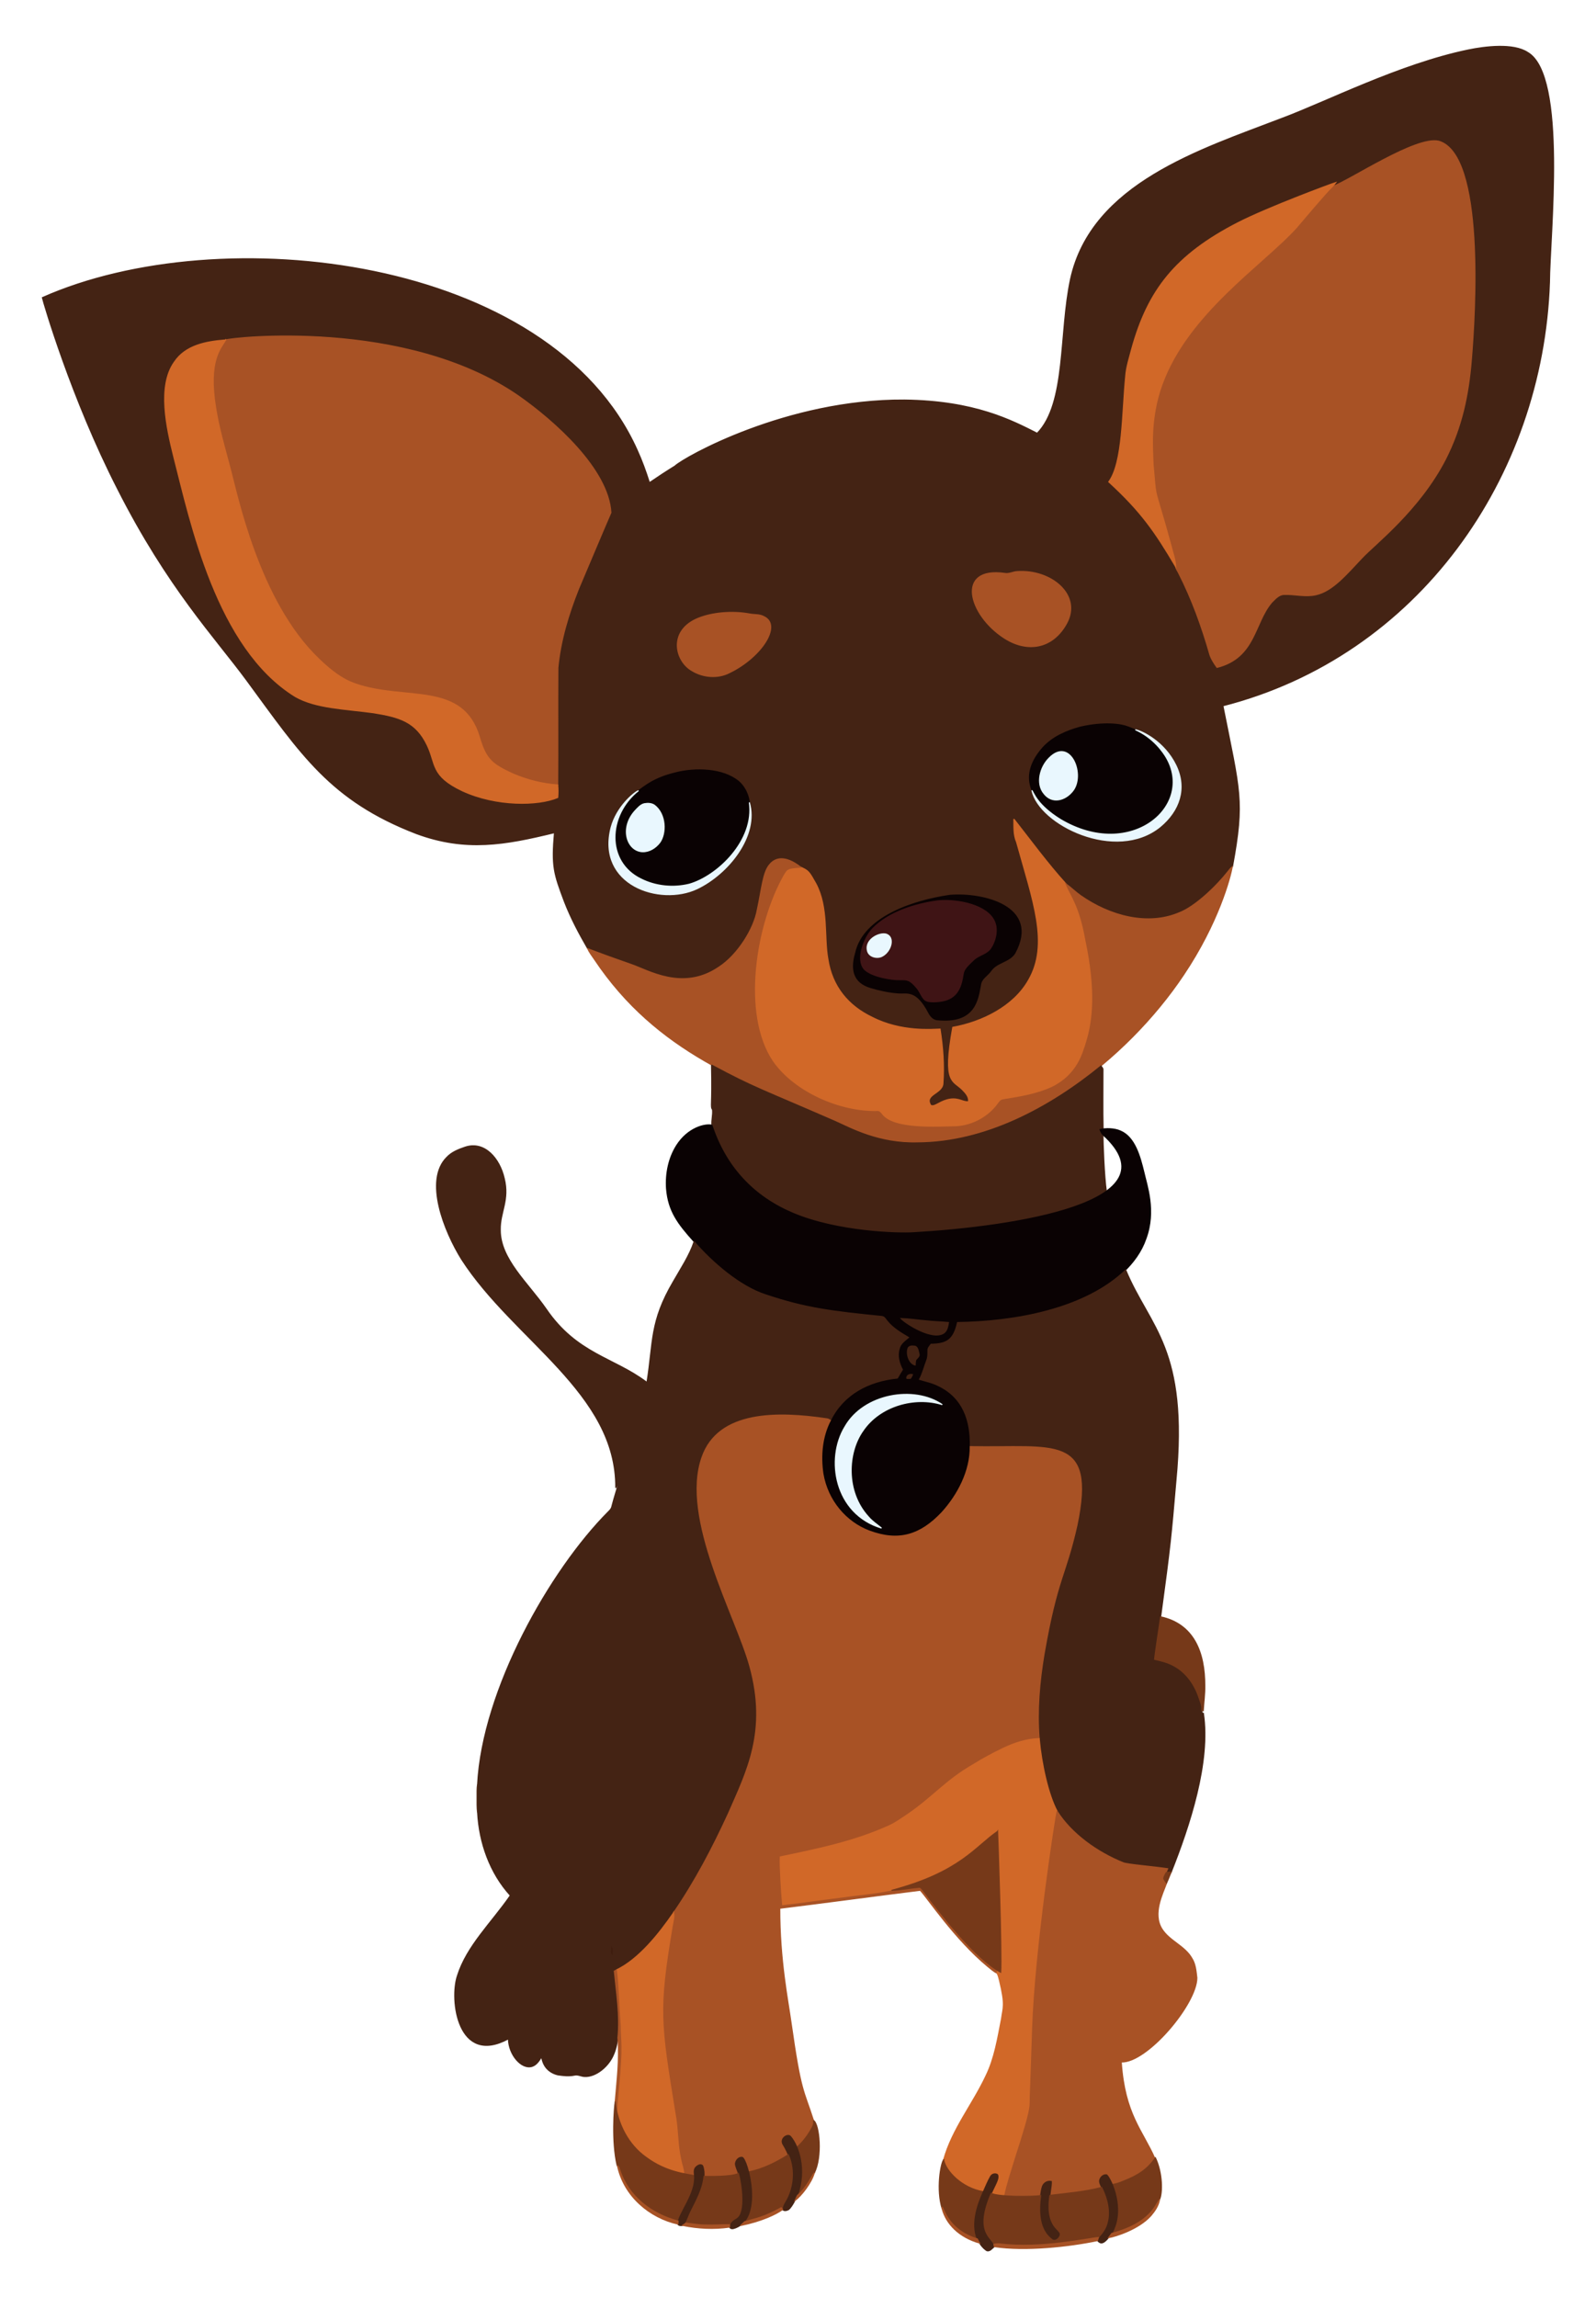 <?xml version="1.0" encoding="UTF-8"?>
<!DOCTYPE svg  PUBLIC '-//W3C//DTD SVG 1.1//EN'  'http://www.w3.org/Graphics/SVG/1.1/DTD/svg11.dtd'>
<svg enable-background="new 0 0 1158.449 1667.316" version="1.1" viewBox="0 0 1158.4 1667.3" xml:space="preserve" xmlns="http://www.w3.org/2000/svg">
<g stroke-width=".75">
	<path d="m1065.7 36.269c12.225-2.517 32.67-5.062 43.089 1.781 28.844 16.655 16.035 133.05 15.834 166.86-4.911 141.57-95.556 271.16-237.02 307.34 12.401 62.616 15.81 68.425 6.952 116.75-1 0.839-1.769 1.497-3.131 3.39-8.587 11.034-24.225 25.795-35.442 30.064-22.681 9.733-50.217 2.686-71.797-12.519-14.83-10.543-25.094-25.883-48.317-55.481 0.092 5.602-0.333 11.467 1.982 16.736 11.235 40.614 16.012 54.658 15.816 73.423-0.637 34.546-29.101 55.063-62.145 61.025-7.484 41.662 0.109 38.107 7.204 45.479 2.218 2.287 4.74 5.039 4.228 8.503-5.396 0.57-9.27-5.759-22.05 1.402-1.632 0.764-3.453 2.103-5.314 1.281-5.136-8.005 8.534-8.431 8.807-16 0.948-13.145-0.029-26.399-2.086-39.394-6.09 0.178-12.197 0.661-18.27 0.017-21.831-2.456-43.155-10.937-55.194-29.088-15.487-22.958-4.014-52.716-16.667-76.451-5.008-8.936-5.257-9.335-11.002-11.996-12.755-9.956-22.999-7.984-26.859 7.773-5.567 22.12-2.378 26.116-13.926 45.174-14.944 22.95-34.906 30.556-53.263 27.341-10.399-1.092-19.522-6.509-29.283-9.755-10.479-3.637-20.907-7.394-31.254-11.37-6.371-10.99-12.346-22.257-16.931-34.126-7.738-20.532-9.332-25.514-7.233-50.069-36.015 8.798-64.39 13.887-100.17 0.684-62.644-24.163-83.728-57.598-123.18-111.25-22.819-31.065-57.293-67.103-93.709-138.96-33.567-65.554-53.862-135.4-54.625-138.81 129.72-57.718 368.57-29.71 431.64 110.5 3.55 7.716 6.417 15.736 8.991 23.825 6.09-4.165 12.243-8.233 18.522-12.094 6.676-6.342 81.327-48.422 166.5-47.897 51.186 0.609 78.083 14.879 96.404 24.13 21.292-21.931 15.766-72.589 24.21-111.91 15.249-69.57 94.929-94.143 153.36-116.63 32.215-11.969 85.609-39.383 135.32-49.672m-33.65 67.425c-22.446 6.655-54.775 28.265-64.932 31.673 0.891-0.885 1.655-1.884 2.407-2.89-1.658 0.492-47.198 17.065-70.895 29.116-45.418 23.362-65.41 48.881-77.232 91.681-1.701 6.544-3.895 13.019-4.372 19.804-2.65 26.795-1.927 62.519-12.283 76.658 23.221 21.275 33.424 35.906 48.57 61.571 0.23 1.724 1.471 3.114 2.183 4.671 9.669 18.942 16.896 39.05 22.722 59.474 1.155 3.252 3.097 6.176 5.096 8.968 28.133-7.134 26.845-32.291 39.779-47.277 2.528-2.488 5.228-5.705 9.089-5.711 7.612-0.236 15.294 1.994 22.849 0.264 12.141-2.611 22.313-14.931 33.529-26.784 9.213-9.916 41.432-34.476 60.554-71.527 11.826-23.264 16.721-46.373 18.827-72.171 2.911-34.724 9.795-148.88-23.635-158.73-4.097-0.999-8.309 0.086-12.256 1.207m-863.93 142.49c-1.408 0.23-3.028-0.057-4.309 0.54-13.633 1.025-29.059 3.683-37.28 16.069-12.403 17.423-5.675 47.678-0.442 68.609 11.058 43.008 30.203 138.46 88.314 174.2 14.926 8.487 35.702 8.865 56.618 11.709 18.787 3.043 30.853 6.333 39.067 23.595 6.556 13.607 2.328 22.108 25.52 33.081 24.568 11.335 54.985 10.89 69.2 4.855 0.036-0.424 0.056-84.728 0.121-94.18 1.867-19.735 7.67-38.883 14.972-57.239 0.409-1.004 22.881-54.191 23.509-55.354-1.787-31.552-41.202-66.498-67.121-84.683-55.494-38.428-139.23-48.458-208.17-41.206m570.1 168.68c-3.005 0.132-5.791 1.884-8.836 1.327-50.941-7.341-9.224 62.653 26.629 52.034 14.774-4.322 31.804-27.592 12.22-44.243-8.302-6.866-19.35-9.893-30.013-9.118m-213.73 29.892c-42.627 3.724-36.487 33.888-22.314 41.951 8.078 4.987 18.769 5.895 27.295 1.494 23.053-11.139 38.187-34.366 25.049-40.618-3.258-1.873-7.13-1.287-10.68-2.011-6.377-1.178-12.898-1.367-19.35-0.816m259.46 83.046c-9.853 2.717-19.735 6.957-26.778 14.61-14.921 16.664-9.132 26.81-7.934 31.61l-0.281-0.396c3.032 14.295 27.987 35.835 59.669 36.838 24.614 0.575 42.158-13.474 47.392-30.627 5.147-17.254-6.478-36.233-21.757-45.473-9.582-5.688-6.078-2.862-15.656-6.791-3.338-1.35-6.963-1.649-10.508-2.005-8.112-0.713-16.253 0.402-24.147 2.234m-293.24 33.041c-16.421 3.851-22.887 10.135-27.249 12.99-3.294 1.296-15.814 11.665-19.867 26.577-5.926 22.824 5.058 39.892 24.98 46.22 23.495 7.508 43.293-0.732 60.043-18.563 7.135-7.813 13.271-17.029 15.414-27.542 3.031-18.69-1.941-35.284-20.097-39.63-10.841-2.747-22.383-2.833-33.224-0.052m198.68 88.998c-26.521 3.845-62.643 15.75-68.379 41.917-3.509 12.034-1.46 21.231 10.755 24.963 6.705 1.988 13.587 3.528 20.585 3.981 5.92 0.408 12.719-2.827 21.613 14.116 1.253 2.47 3.223 4.964 6.176 5.308 11.858 1.216 23.887-1.471 28.329-12.651 1.861-4.062 2.396-8.52 3.229-12.852 0.615-4.556 5.205-6.676 7.566-10.215 4.32-6.078 13.208-6.234 17.281-12.57 9.209-16.998 4.818-29.597-13.329-37.252-10.708-4.148-22.405-5.722-33.826-4.745z" fill="#442314" stroke="#442314"/>
	<path d="m1044.3 102.49c33.391 9.837 26.568 123.74 23.635 158.73-2.106 25.801-7.002 48.909-18.827 72.171-19.123 37.052-51.336 61.606-60.554 71.527-11.161 11.795-21.369 24.168-33.529 26.784-7.555 1.729-15.236-0.5-22.849-0.264-3.861 6e-3 -6.561 3.223-9.089 5.711-12.923 14.974-11.656 40.145-39.779 47.277-1.999-2.792-3.941-5.716-5.096-8.968-5.826-20.424-13.053-40.532-22.722-59.474-0.712-1.557-1.953-2.947-2.183-4.671-0.111-6.296-8.29-31.464-13.294-49.897-2.841-9.816-4.215-38.574-3.424-47.38 2.746-58.955 45.28-95.757 95.346-139.2 5.928-5.006 29.156-34.252 35.177-39.458 12.176-4.085 60.647-36.916 77.188-32.88z" fill="#A85225" stroke="#A85225"/>
	<path d="m969.53 132.48c-0.753 1.005-1.517 2.005-2.407 2.89-3.959 3.423-21.733 24.619-26.008 29.633-24.266 26.916-78.878 61.953-97.794 114.23-8.993 24.961-6.696 46.857-6.4 57.859 2.637 29.155-0.054 11.043 13.323 60.054 1.12 4.688 2.987 9.284 3.074 14.162-14.968-25.365-25.152-40.116-48.57-61.571 10.354-14.136 9.631-49.847 12.283-76.658 0.477-6.785 2.672-13.26 4.372-19.804 11.792-42.695 31.712-68.266 77.232-91.681 22.468-11.425 68.132-28.295 70.895-29.115z" fill="#D16828" stroke="#D16828"/>
	<path d="m376.29 287.39c25.86 18.144 65.333 53.126 67.121 84.683-0.616 1.14-23.099 54.348-23.509 55.354-7.302 18.356-13.105 37.504-14.972 57.239-0.195 28.352 0.069 56.716-0.132 85.068-11.14-0.781-22.084-3.579-32.351-7.923-15.148-7.015-19.745-10.461-24.457-26.635-11.979-40.809-53.776-26.311-89.504-38.63-10.41-3.372-19.051-10.525-26.836-17.982-43.609-41.296-59.116-118.55-64.782-139.15-7.02-26.644-19.465-66.005-6.371-87.51 1.155-1.695 2.315-3.39 3.315-5.182 3.369-1.571 130.41-16.16 212.48 40.665z" fill="#A85225" stroke="#A85225"/>
	<path d="m163.82 246.72c-3.255 5.837-13.056 14.469-7.262 49.529 2.355 14.627 6.549 28.858 10.318 43.163 4.967 18.053 20.635 97.342 64.782 139.15 7.785 7.457 16.425 14.61 26.836 17.982 35.956 12.398 77.502-2.257 89.504 38.63 4.71 16.169 9.306 19.618 24.457 26.635 10.267 4.343 21.211 7.141 32.351 7.923 0.299 3.028 0.27 6.078 0.012 9.112-14.22 6.038-44.627 6.483-69.2-4.855-23.193-10.973-18.966-19.477-25.52-33.081-8.212-17.257-20.267-20.55-39.067-23.595-20.928-2.845-41.693-3.222-56.618-11.709-57.224-35.196-76.11-126.74-88.314-174.2-5.233-20.931-11.96-51.187 0.442-68.609 8.075-12.166 23.096-15.002 37.279-16.068z" fill="#D16828" stroke="#D16828"/>
	<path d="m738.23 414.87c24.45-1.778 47.585 16.954 35.689 37.993-10.028 17.907-28.265 20.978-44.87 10.301-26.222-16.749-35.72-52.164 0.345-46.967 3.044 0.558 5.831-1.195 8.836-1.327z" fill="#A85225" stroke="#A85225"/>
	<path d="m543.85 445.58c3.55 0.724 7.423 0.138 10.68 2.011 13.162 6.264-2.013 29.487-25.049 40.618-8.526 4.401-19.218 3.493-27.295-1.494-11.989-6.821-17.116-27.894 2.93-37.257 11.174-5.118 26.861-6.071 38.734-3.878z" fill="#A85225" stroke="#A85225"/>
	<path d="m783.96 527.81c17.479-4.058 29.809-2.19 34.655-0.23 3.113 1.277 17.487 5.204 27.617 21.809 21.349 35.638-25.468 75.705-76.456 45.433-22.758-14.073-30.69-32.19-12.593-52.401 7.042-7.653 16.924-11.893 26.777-14.611m-26.301 48.099c5.922 7.763 15.351 5.064 20.694-1.471 5.567-6.595 4.878-21.326-2.936-27.18-11.773-8.388-27.712 16.649-17.758 28.651z" fill="#0A0203" stroke="#0A0203"/>
	<path d="m824.05 529.65c5.2 1.005 21.161 8.842 29.404 25.733 8.204 16.847 2.471 33.166-11.531 44.709-31.932 25.814-87.678-1.577-92.956-26.462 1.369 1.928 3.929 10.75 20.809 21.188 51.039 30.302 97.773-9.849 76.456-45.433-5.223-8.56-13.019-15.627-22.182-19.735z" fill="#E9F7FE" stroke="#E9F7FE"/>
	<path d="m778.35 574.43c-5.339 6.53-14.767 9.24-20.694 1.471-5.885-7.095-2.891-19.141 3.826-25.744 15.42-15.728 26.714 12.607 16.868 24.273z" fill="#E9F7FE" stroke="#E9F7FE"/>
	<path d="m490.71 560.85c13.784-3.536 33.909-3.167 45.335 6.302 11.708 10.242 9.802 30.466 1.781 43.715-8.041 13.396-22.587 26.623-37.539 30.897-22.649 5.542-48.711-4.898-53.085-25.842-2.984-15.139 2.593-31.283 16.259-42.083 4.276-2.799 10.778-9.127 27.249-12.989m-23.072 22.503c-2.752 0.643-4.59 2.924-6.475 4.855-11.751 12.634-6.135 29.365 5.073 29.99 6.79 0.266 18.722-6.302 15.133-23.532-0.793-4.027-3.062-7.71-6.314-10.198-2.149-1.505-4.924-1.574-7.417-1.115z" fill="#0A0203" stroke="#0A0203"/>
	<path d="m463.46 573.84c-22.385 17.692-23.822 51.757 1.781 64.133 10.732 5.4 23.4 6.641 35.045 3.792 20.389-5.829 47.608-31.636 43.583-59.422 7.033 24.099-15.245 51.902-37.958 62.697-27.036 12.688-73.182-2.774-62.318-44.622 4.031-14.833 16.504-25.254 19.867-26.578z" fill="#E9F7FE" stroke="#E9F7FE"/>
	<path d="m467.64 583.35c2.493-0.46 5.268-0.391 7.417 1.115 8.458 6.471 8.668 20.478 3.763 27.14-2.97 3.844-7.595 6.785-12.582 6.59-11.338-0.632-16.748-17.438-5.073-29.99 1.884-1.93 3.723-4.211 6.475-4.855z" fill="#E9F7FE" stroke="#E9F7FE"/>
	<path d="m735.87 594.46c12.409 15.816 24.302 32.092 37.809 47.013 3.684 8.732 9.992 15.706 14.438 40.722 7.722 36.591 5.409 58.576 0.488 74.319-2.498 7.811-6.219 23.365-24.785 32.615-11.209 5.245-23.578 7.153-35.683 9.141-1.683 0.126-2.654 1.58-3.55 2.815-6.946 9.681-18.384 15.926-30.254 16.718-14.144 0.258-45.679 2.469-54.303-8.773-0.919-1.109-1.873-2.551-3.51-2.264-26.591 0.591-59.775-13.479-75.761-36.217-23.194-34.344-12.588-99.889 7.882-135.74 2.445-3.907 2.468-4.916 12.542-5.412 5.708 2.643 5.962 3.002 11.002 11.996 9.218 17.292 5.785 38.817 8.687 54.585 3.034 20.168 14.852 34.159 32.202 42.416 21.12 10.819 43.835 8.678 49.242 8.52 2.057 12.995 3.033 26.25 2.086 39.394-0.273 7.574-13.947 7.99-8.807 16 1.861 0.822 3.683-0.517 5.314-1.281 12.81-7.177 16.628-0.829 22.05-1.402 0.511-3.464-2.011-6.216-4.228-8.503-7.057-7.331-14.687-3.822-7.204-45.479 21.033-3.795 44.061-14.916 54.97-34.166 15.273-26.286 3.176-57.565-8.641-100.28-2.319-5.268-1.894-11.134-1.986-16.735z" fill="#D16828" stroke="#D16828"/>
	<path d="m581.18 629.39c-10.097 0.497-10.104 1.518-12.542 5.412-20.373 35.682-31.156 101.28-7.882 135.74 15.965 22.707 49.134 36.809 75.761 36.217 1.637-0.287 2.591 1.155 3.51 2.264 8.624 11.242 40.159 9.031 54.303 8.773 11.87-0.793 23.308-7.038 30.254-16.718 0.896-1.235 1.867-2.689 3.55-2.815 12.105-1.988 24.474-3.895 35.683-9.141 18.37-9.153 22.15-24.378 24.785-32.615 4.918-15.736 7.235-37.719-0.488-74.319-4.446-25.018-10.752-31.987-14.438-40.722 3.631 2.666 6.831 5.854 10.508 8.468 21.428 15.098 49.017 22.295 71.797 12.519 11.527-4.387 27.2-19.474 35.442-30.064 0.856-1.189 1.798-2.327 2.953-3.24-1.336 7.706-9.979 40.591-35.275 78.352-41.393 62.039-118.39 121.63-192.93 122-28.462 0.845-49.071-10.657-59.893-15.477-65.287-28.505-129.1-49.359-174.78-117.66-1.701-2.557-3.688-4.97-4.906-7.813 10.347 3.976 20.774 7.733 31.254 11.37 12.532 4.167 37.702 20.082 64.122 1.93 13.547-8.867 25.2-27.644 27.64-41.302 3.304-15.154 4.115-27.432 8.957-32.96 3.855-4.861 11.091-7.196 22.612 1.797z" fill="#A85225" stroke="#A85225"/>
	<path d="m689.4 649.84c23.443-2.005 65.75 7.677 47.156 41.997-4.073 6.337-12.961 6.492-17.281 12.57-2.361 3.539-6.952 5.659-7.566 10.215-1.996 10.382-3.543 28.374-31.558 25.503-2.953-0.345-4.924-2.838-6.176-5.308-8.869-16.895-15.622-13.703-21.613-14.116-6.998-0.454-13.88-1.994-20.585-3.981-12.218-3.732-14.262-12.933-10.755-24.963 5.733-26.16 41.814-38.066 68.378-41.917m-34.724 10.634c-20.691 8.17-27.062 18.809-29.622 30.673-2.062 11.406 3.189 15.109 14.254 18.023 4.487 0.988 9.031 2.022 13.656 1.89 2.62 6e-3 5.527-0.213 7.785 1.408 6.709 4.886 6.925 9.49 10.117 12.863 1.729 1.815 4.475 1.712 6.791 1.792 24.426-0.447 18.613-19.747 23.503-24.75 1.971-2.057 3.889-4.171 5.981-6.107 3.189-2.758 7.578-3.648 10.657-6.561 2.63-2.385 17.501-26.288-17.569-34.569-11.001-2.408-24.098-2.9-45.553 5.338z" fill="#0A0203" stroke="#0A0203"/>
	<path d="m680.75 653.84c14.204-1.418 36.22 3.043 41.176 15.259 3.476 8.235-1.631 18.341-4.131 20.608-3.079 2.913-7.469 3.803-10.657 6.561-8.716 8.069-7.511 8.369-8.595 13.777-2.285 12.274-8.531 16.854-20.889 17.08-2.315-0.08-5.061 0.023-6.791-1.792-2.218-2.344-3.171-5.544-5.194-8.026-5.547-6.648-7.304-6.233-12.708-6.245-5.502 0.157-20.239-2.075-25.692-7.647-6.172-7.141-0.284-22.739 6.302-29.559 11.718-11.9 30.688-17.848 47.179-20.016m-51.206 35.884c0.764 4.498 6.308 6.096 10.134 4.608 6.75-2.993 9.842-13.036 4.573-15.885-4.231-2.649-16.517 2.628-14.707 11.277z" fill="#3F1415" stroke="#3F1415"/>
	<path d="m644.25 678.45c5.263 2.846 2.192 12.886-4.573 15.885-3.826 1.488-9.37-0.109-10.134-4.608-1.81-8.649 10.479-13.924 14.707-11.277z" fill="#E9F7FE" stroke="#E9F7FE"/>
	<path d="m516.41 772.96c30.911 16.654 35.678 17.405 89.871 41.066 10.86 4.837 31.415 16.323 59.893 15.477 48.684-0.24 95.435-25.156 132.97-55.82 0.552 0.902 1.586 1.666 1.413 2.861 0.04 14.271-0.241 28.553 0.098 42.824-0.758 0.121-1.505 0.287-2.235 0.471 0.488 1.385 1.091 2.775 2.189 3.821-0.122 5.349 0.89 30.636 2.401 40.917-28.823 21.148-104.7 28.131-140.25 30.174-7.799 0.496-53.225 0.309-87.361-14.19-28.374-11.991-48.64-33.35-58.687-63.921-0.351-3.717 0.856-7.48 0.454-11.186-1.694-2.724-0.051-2.377-0.751-32.494z" fill="#442314" stroke="#442314"/>
	<path d="m491.14 831.33c8.01-12.54 20.221-15.796 25.572-14.696 10.038 30.543 30.284 51.917 58.687 63.921 32.362 13.746 76.608 14.874 87.361 14.19 72.859-4.185 191.89-21.933 137.85-71.09-1.097-1.046-1.701-2.436-2.189-3.821 4.165-1.049 10.539-0.878 14.765 1.046 10.57 4.44 14.297 18.609 17.075 30.007 2.112 9.458 8.91 27.975 1.477 48.116-6.39 18.614-23.587 32.464-41.112 41.049-29.844 14.194-62.666 19.369-95.645 19.85-2.883 12.964-8.077 15.542-19.206 15.765-0.931 1.333-2.338 2.608-2.264 4.372-0.029 2.344 0.115 4.768-0.758 7.003-1.798 4.7-2.987 9.623-5.349 14.099 5.388 1.65 22.506 4.514 31.259 20.993 6.703 12.453 8.945 35.175-1.459 56.038-7.228 15.19-22.52 32.071-39.297 35.988-13.802 2.804-32.977-1.849-46.875-16.437-26.737-28.645-19.201-91.335 40.325-97.535 1.155-2.063 2.379-4.079 3.637-6.073-2.373-4.625-3.947-9.962-2.355-15.11 0.764-3.74 4.045-5.975 6.785-8.25-5.527-3.332-11.278-6.67-15.397-11.749-1.183-1.264-1.976-3.286-3.889-3.499-36.171-3.642-55.13-5.867-84.35-15.684-18.839-6-39.31-23.847-51.982-38.63-11.674-12.973-18.698-22.118-20.033-38.504-0.727-10.843 1.514-22.121 7.368-31.359m162.84 125.65c3.112 3.56 23.138 16.33 31.259 10.41 2.287-1.787 2.723-4.855 3.2-7.52-5.699-0.523-11.433-0.603-17.121-1.298-5.785-0.483-11.536-1.419-17.338-1.592m5.101 21.585c-1.532 4.17 0.727 11.195 5.165 12.18 0.109-1.235 0.052-2.505 0.448-3.671 0.862-1.465 3.022-2.499 2.321-4.476-0.58-2.091-0.822-5.63-3.683-5.584-1.533-0.207-3.538-0.069-4.251 1.551m-0.942 21.935c0.867-0.04 1.752-0.075 2.643-0.075 0.666-0.827 1.189-1.752 1.511-2.752-1.965-0.477-4.407 0.46-4.154 2.827m-44.875 35.08c-14.772 24.193-6.882 63.502 26.554 73.526-2.19-1.831-20.217-13.011-21.59-36.091-4.552-42.035 34.936-63.169 65.702-53.505-20.338-13.984-57.011-8.058-70.666 16.07z" fill="#0A0203" stroke="#0A0203"/>
	<path d="m337.79 832.55c13.953-4.536 24.852 8.276 28.151 22.573 4.028 16.024-3.067 24.588-2.832 37.481-0.123 21.161 19.983 38.307 33.184 57.325 22.502 33.016 49.311 35.253 73.274 53.453 4.766-29.688 1.944-43.966 19.206-73.314 5.36-9.422 11.502-18.545 15.029-28.875 12.679 14.792 33.139 32.629 51.982 38.63 29.204 9.812 48.12 12.036 84.35 15.684 1.913 0.213 2.706 2.235 3.889 3.499 4.119 5.079 9.87 8.417 15.397 11.749-2.74 2.275-6.021 4.51-6.785 8.25-1.591 5.148-0.017 10.485 2.355 15.11-1.258 1.994-2.482 4.01-3.637 6.073-21.014 2.189-39.144 11.563-48.644 30.725-0.77-0.529-1.58-1.034-2.516-1.115-35.566-5.297-78.791-6.112-90.641 27.887-9.523 26.908 2.441 66.67 12.714 93.129 13.491 35.374 33.934 72.055 24.681 115.47-5.806 29.992-56.219 142.82-99.615 163.56-0.494 0.224-0.982 0.46-1.465 0.718 1.678 17.606 6.363 44.77-0.477 60.502-3.436 8.605-12.851 16.521-21.079 16.063-2.545-0.08-4.906-1.637-7.486-0.948-3.941 0.799-7.946 0.356-11.875-0.235-3.832-0.867-7.44-3.125-9.508-6.509-1.287-1.976-1.896-4.274-2.384-6.538-1.695 2.729-3.545 5.78-6.774 6.86-7.608 2.528-17.103-8.356-17.258-19.97-36.867 19.943-42.892-28.402-37.005-45.777 6.809-21.734 24.844-38.603 38.406-58.267-14.92-16.351-22.596-38.337-23.773-60.232-0.167-6.756-0.149-13.507-0.017-20.257 3.582-68.99 52.575-155.51 94.967-198.07 1.12-1.068 2.241-2.252 2.505-3.838 1.804-7.032 4.137-13.915 5.975-20.924-1.201 2.43-1.913 5.067-3.154 7.486 0.578-68.91-73.961-107.08-111.87-165.84-12.629-20.263-27.57-57.649-10.617-74.221 3.58-3.765 8.532-5.672 13.347-7.304m106.18 581.02c0.012 1.54-0.793 3.66 0.396 4.872-0.011-1.62 0.5-3.424-0.396-4.872z" fill="#442314" stroke="#442314"/>
	<path d="m817.06 921.77c17.519 42.087 45.647 56.599 36.442 152.95-3.622 41.668-3.755 44.609-11.082 98.759-0.151 1.005-4.354 28.736-4.407 30.863 4.924 1.046 9.887 2.309 14.294 4.843 12.121 6.635 18.623 20.044 20.217 34.12 0.224 0.04 0.678 0.126 0.908 0.167 5.363 35.448-10.138 82.062-23.32 115.25-1.212 0.092-2.424 0.172-3.625 0.276 0.373-0.902 0.689-1.81 1.028-2.7-11.618-1.682-28.836-3.045-32.299-4.32-9.548-3.855-18.586-8.957-26.836-15.11-20.301-15.678-23.991-26.849-27.347-38.717-22.273-74.184 12.528-155.02 20.671-191.19 13.832-66.39-16.475-55.853-77.491-56.98 0.559-19.291-5.476-35.695-22.693-44.042-4.418-2.378-9.37-3.338-14.116-4.791 2.361-4.475 3.551-9.399 5.349-14.099 0.873-2.235 0.73-4.659 0.758-7.003-0.075-1.764 1.333-3.039 2.264-4.372 11.096-0.222 16.316-2.766 19.206-15.765 41.255-0.602 92.392-9.479 122.08-38.131z" fill="#442314" stroke="#442314"/>
	<path d="m653.98 956.98c5.803 0.172 11.553 1.109 17.339 1.591 5.688 0.695 11.421 0.776 17.121 1.298-0.477 2.666-0.913 5.734-3.2 7.52-8.247 6.013-28.321-7.046-31.26-10.409z" fill="#442314" stroke="#442314"/>
	<path d="m659.08 978.56c0.712-1.62 2.717-1.758 4.251-1.551 2.861-0.046 3.102 3.493 3.683 5.584 0.701 1.976-1.459 3.01-2.321 4.476-0.396 1.166-0.339 2.436-0.448 3.671-4.432-0.984-6.698-8.006-5.165-12.18z" fill="#442314" stroke="#442314"/>
	<path d="m658.14 1000.5c-0.253-2.367 2.189-3.303 4.154-2.827-0.322 1-0.844 1.925-1.511 2.752-0.89 0-1.775 0.035-2.643 0.075z" fill="#422213" stroke="#422213"/>
	<path d="m683.93 1019.5c-19.866-6.24-45.233 0.667-57.566 18.879-11.259 15.767-12.853 44.174 3.907 62.496 2.7 3.263 6.325 5.527 9.548 8.221-34.256-10.27-40.724-50.32-26.554-73.526 13.562-23.965 50.164-30.166 70.665-16.07z" fill="#E9F7FE" stroke="#E9F7FE"/>
	<path d="m600.19 1029.8c0.936 0.08 1.746 0.586 2.516 1.115-6.176 11.783-7.308 25.612-5.441 38.625 3.303 19.711 16.724 35.292 33.603 41.658 21.397 8.004 37.15 3.115 52.717-13.294 11.77-12.937 20.835-30.368 20.619-47.926 60.918 1.126 91.338-9.487 77.491 56.98-8.555 38.004-14.175 37.571-23.946 93.824-3.338 20.154-5.142 40.681-3.487 61.094-9.244 0.281-18.166 3.223-26.428 7.227-28.038 13.53-39.653 24.114-52.103 34.666-26.138 21.716-37.047 28.956-109.39 43.973-0.384 4.192 0.784 25.8 1.701 34.672 9.735-1.097 92.468-12.073 99.035-12.622 1.218-0.172 1.907 1.08 2.637 1.861 15.501 20.716 35.773 46.349 54.395 58.589-0.172 0.592-0.333 1.201-0.483 1.833-2.551-1.097-4.504-3.143-6.699-4.774-23.825-19.672-43.989-50.108-49.006-55.32-33.994 4.234-67.942 8.876-101.95 13.059-0.03 37.953 5.957 66.788 8.152 82.857 7.332 51.702 9.034 48.331 16.299 71.062 0.368 1.695 0.017 3.447-0.839 4.958-2.896 5.452-6.618 10.525-11.255 14.627-1.247-2.706-2.511-5.469-4.435-7.756-2.053-2.742-8.434 1.45-5.349 5.941 1.396 2.286 2.735 4.619 3.631 7.164-8.905 5.601-18.482 10.462-28.892 12.473-0.77-2.821-1.632-5.619-2.74-8.313-0.465-0.885-0.781-2.189-1.971-2.241-2.597-0.276-4.677 2.407-4.809 4.809 0.27 2.413 1.54 4.573 2.2 6.906-5.059 2.57-21.378 2.168-25.014 2.131-0.075-2.534-0.017-5.159-0.896-7.555-1.051-1.936-3.706-0.54-4.82 0.655-1.85 1.609-1.31 4.171-1.126 6.314-2.62-0.546-5.274-0.891-7.882-1.453 0-3.367-1.482-6.469-2.057-9.732-2.608-11.237-2.068-22.9-4.274-34.201-10.752-66.306-12.17-75.209-1.988-135.67 0.46-3.24 1.678-6.481 0.988-9.778 15.535-22.596 28.312-46.972 39.745-71.855 13.436-30.758 28.67-59.749 15.587-107.1-9.937-36.184-50.366-107.27-34.678-151.6 11.854-34.008 55.096-33.183 90.643-27.889z" fill="#A85225" stroke="#A85225"/>
	<path d="m842.42 1173.5c24.026 5.209 32.123 25.66 32.041 50.046 0.098 6.073-0.753 12.094-1.126 18.143-0.247-0.035-0.741-0.104-0.988-0.138-0.011-0.172-0.046-0.517-0.063-0.689 0.322-3.074-1.206-5.906-2.068-8.767-3.114-9.364-9.112-18.074-17.908-22.889-4.406-2.534-9.37-3.798-14.294-4.843 0.052-2.138 4.255-29.86 4.406-30.863z" fill="#763919" stroke="#763919"/>
	<path d="m727.84 1269.1c8.262-4.004 17.184-6.946 26.428-7.227 1.663 18.593 6.635 40.857 13.019 52.718-0.561 2.063-18.784 113.75-18.476 180.7-0.687 9.255-0.494 33.182-2.108 38.556-10.905 38.427-15.034 47.763-17.448 59.773-3.309-0.259-6.751-0.184-9.807-1.649 3.657-8.329 6.079-11.231 4.498-13.714-1.706-1.068-4.068-0.362-4.987 1.396-2.04 3.545-3.545 7.365-5.234 11.094-15.502-2.625-27.093-14.693-28.829-23.153 6.124-22.165 21.039-40.268 30.685-60.835 6.337-12.973 8.566-27.381 11.318-41.417 1.14-8.558 2.931-9.694-1.402-27.76-0.5-1.879-0.873-3.826-1.867-5.51 0.149-0.632 0.31-1.241 0.483-1.833 0.724 0.414 1.471 0.816 2.223 1.224 0.908-13.236-2.189-101.27-2.241-102.28-6.579 4.436-22.659 19.616-36.298 27.37-34.674 17.768-52.469 16.817-78.829 20.608-13.65 1.678-27.261 3.706-40.923 5.245-0.787-7.618-2.126-30.022-1.701-34.672 26.543-5.51 53.424-11.042 78.272-22.239 4.906-2.091 9.221-5.268 13.645-8.193 18.548-12.487 28.104-25.081 48.386-36.648 6.819-4.282 13.943-8.063 21.193-11.561z" fill="#D16828" stroke="#D16828"/>
	<path d="m346.17 1304.5c0.046-3.097-0.218-6.234 0.471-9.273-0.132 6.751-0.149 13.501 0.017 20.257-0.7-3.624-0.436-7.33-0.488-10.984z" enable-background="new    " fill="#4C2512" opacity=".71" stroke="#4C2512"/>
	<path d="m767.29 1314.6c10.476 16.589 29.222 29.833 47.926 37.384 3.538 1.303 20.293 2.582 32.299 4.32-2.068 5.433-2.783 5.469-2.838 7.262 0.483 1.161 1.321 2.12 2.057 3.154-2.817 7.853-10.395 22.291-3.309 33.437 5.527 8.641 16.356 12.059 21.55 21.004 2.804 4.257 3.131 9.457 3.729 14.374-0.038 18.927-36.183 61.839-54.872 61.065 2.523 37.966 15.523 49.734 24.423 70.091-7.522 11.735-25.826 18.385-31.093 18.833-1.097-2.396-1.879-5.084-3.838-6.929-3.028-0.615-5.883 2.74-5.079 5.648 0.276 1.189 0.822 2.31 1.367 3.424-12.3 3.194-25.02 4.24-37.602 5.768 0.316-3.373 1.258-6.693 1.097-10.094-2.683-0.735-5.573 0.971-6.469 3.545-0.77 2.172-1 4.481-1.344 6.756-4.93 0.632-17.661 0.901-26.037-0.011 1.758-8.744 4.78-17.166 7.285-25.709 14.039-43.4 10.578-37.958 11.358-49.121 0.172-2.237 1.541-44.924 1.563-45.927 1.981-59.188 16.917-154.93 17.827-158.27z" fill="#A85225" stroke="#A85225"/>
	<path d="m724.09 1329.2c0.053 1.02 3.169 88.746 2.241 102.28-18.66-10.113-43.917-42.838-56.618-59.813-0.73-0.781-1.419-2.034-2.637-1.861-6.67 0.557-13.254 2.039-19.953 2.212 50.104-13.3 61.067-32.093 76.967-42.813z" fill="#763919" stroke="#763919"/>
	<path d="m846.48 1359c1.201-0.103 2.413-0.184 3.625-0.276-1.206 2.625-2.126 5.377-3.378 7.991-0.735-1.034-1.574-1.994-2.057-3.154 0.052-1.683 1.173-3.073 1.81-4.561z" fill="#773919" stroke="#773919"/>
	<path d="m488.9 1388.2c0.689 3.298-0.529 6.538-0.988 9.778-10.241 60.806-8.714 69.668 1.988 135.67 2.206 11.301 1.666 22.963 4.274 34.201 0.575 3.263 2.057 6.366 2.057 9.732-23.596-4.533-43.527-20.388-48.501-45.427-0.058-8.058 2.007-20.382 2.982-42.083 0.324-8.016-1.355-27.373-1.252-31.633-0.747-9.537-0.885-19.131-2.126-28.622 16.354-7.819 31.011-26.255 41.566-41.612z" fill="#D16828" stroke="#D16828"/>
	<path d="m443.97 1413.6c0.896 1.448 0.385 3.252 0.396 4.872-1.189-1.212-0.385-3.332-0.396-4.872z" enable-background="new    " fill="#3E1E0F" opacity=".73" stroke="#3E1E0F"/>
	<path d="m445.87 1430.6c0.483-0.258 0.971-0.494 1.465-0.718 1.407 10.762 1.474 22.384 2.832 40.699 0 11.748 1.892 12.298-1.264 44.835-0.396 5.596-1.212 11.18-1.172 16.805-0.46-2.16-0.977-4.315-1.224-6.504 1.275-15.506 3.269-31.081 1.976-46.656 1.661-16.208-1.08-32.369-2.613-48.461z" fill="#AA5325" stroke="#AA5325"/>
	<path d="m446.5 1525.7c1.767 15.661 9.389 30.924 22.613 40.228 14.568 10.759 28.92 11.891 34.994 13.156 0.915 11.29-7.741 22.038-11.95 33.029-19.138-5.019-36.145-17.791-42.342-37.188-0.744-1.886-0.369-1.933-1.89-3.177-4.136-17.642-2.058-42.671-1.425-46.048z" fill="#763919" stroke="#763919"/>
	<path d="m590.43 1539c4.326 2.468 6.548 26.686 0.597 38.108-1.97 2.173-4.894 10.049-12.254 16.396 4.068-11.203 4.234-23.877-0.437-34.919 4.636-4.102 8.359-9.175 11.255-14.627 0.856-1.511 1.207-3.263 0.839-4.958z" fill="#763919" stroke="#763919"/>
	<path d="m573.9 1550.8c5.666 6.732 11.724 23.801 4.872 42.675-0.817 1.587-3.584 7.857-6.4 10.272-1.698 0.868-3.61 1.22-4.642-0.471 0.184-3.39 2.671-5.917 3.907-8.917 5.307-11.707 4.868-24.594-3.085-37.619-3.085-4.489 3.296-8.682 5.348-5.94z" fill="#442314" stroke="#442314"/>
	<path d="m543.29 1576.4c10.41-2.011 19.987-6.871 28.892-12.473 4.257 9.56 3.746 20.987-0.546 30.455-1.235 2.999-3.723 5.527-3.907 8.917-0.144-0.235-0.437-0.712-0.58-0.948-12.914 7.168-18.443 7.836-26.669 10.215 6.82-9.89 5.62-24.385 2.81-36.166z" fill="#763919" stroke="#763919"/>
	<path d="m533.77 1570.6c0.132-2.401 2.212-5.084 4.809-4.809 3.787 0.165 16.517 45.876-6.371 51.724-1.034 0.299-2.229-0.109-2.694-1.097 6e-3 -0.448 0.023-1.339 0.029-1.787 0.81-2.269 2.838-3.591 4.809-4.751 6.698-3.899 3.679-24.952 1.62-32.374-0.662-2.333-1.932-4.493-2.202-6.906z" fill="#442314" stroke="#442314"/>
	<path d="m838.62 1566.1c5.306 11.32 5.14 25.698 3.016 30.26-2.99 3.786-6.591 17.203-34.729 24.652 6.234-10.83 5.102-24.417 0.253-35.534 2.907-0.247 5.653-1.293 8.319-2.424 10.22-3.966 17.472-8.539 23.141-16.954z" fill="#763919" stroke="#763919"/>
	<path d="m684.89 1567.6c1.736 8.458 13.316 20.526 28.829 23.153-4.749 10.452-8.777 23.719-4.384 34.264-19.345-5.853-23.616-19.667-25.353-22.912-0.023 0.293-0.069 0.885-0.098 1.178-4.463-13.857-1.082-33.353 1.006-35.683z" fill="#763919" stroke="#763919"/>
	<path d="m505.24 1572.8c1.115-1.195 3.769-2.591 4.82-0.655 3.828 10.432-4.687 25.12-8.79 33.46-1.264 2.574-2.137 5.331-3.43 7.905-0.787 0.603-1.603 1.178-2.453 1.706-1.16 0.178-2.7 0.253-3.384-0.902 0.239-7.758 13.202-21.741 12.111-35.2-0.184-2.143-0.724-4.706 1.126-6.314z" fill="#442314" stroke="#442314"/>
	<path d="m448.18 1571.9c1.046 0.626 1.218 1.907 1.637 2.97 6.197 19.396 23.24 32.179 42.342 37.188-0.086 0.701-0.138 1.425-0.161 2.172-20.336-4.551-39.108-20.08-43.818-42.33z" fill="#A75225" stroke="#A75225"/>
	<path d="m591.02 1577.1c-1.779 6.849-9.498 16.891-13.961 19.953 0.557-1.201 1.109-2.396 1.706-3.556 7.453-6.428 10.236-14.169 12.255-16.397z" fill="#A85225" stroke="#A85225"/>
	<path d="m535.97 1577.5c2.052 7.395 5.078 28.475-1.62 32.374-1.971 1.161-3.999 2.482-4.809 4.751-5.584-0.092-11.163 0.477-16.753 0.235-5.033 0.109-9.974-0.85-14.949-1.419 1.293-2.574 2.166-5.332 3.43-7.905 4.068-8.267 8.888-16.535 9.686-25.905 3.284 0.033 19.902 0.466 25.015-2.131z" fill="#763919" stroke="#763919"/>
	<path d="m718.96 1579.7c0.919-1.758 3.28-2.465 4.987-1.396 2.527 3.969-6.981 13.569-9.353 29.157-1.987 15.38 5.322 16.85 6.802 21.47 0.092 0.546 0.184 1.115 0.281 1.706-1.603 1.183-3.056 3.527-5.337 2.964-2.041-1.199-4.69-3.767-6.998-8.543-4.394-10.548-0.363-23.818 4.384-34.264 1.69-3.729 3.195-7.55 5.234-11.094z" fill="#442314" stroke="#442314"/>
	<path d="m798.24 1584.2c-0.804-2.907 2.051-6.262 5.079-5.648 3.073 2.893 13.711 24.87 3.585 42.462-6.291 9.037-8.31 7.371-10.353 5.159 0.201-0.776 0.414-1.528 0.678-2.246 15.281-16.557 2.063-35.193 1.011-39.727z" fill="#442314" stroke="#442314"/>
	<path d="m756.63 1586.9c0.896-2.574 3.786-4.28 6.469-3.545 0.311 6.574-6.035 24.593 3.941 34.551 1.161 1.298 3.114 2.695 2.396 4.711-0.735 2.252-3.665 4.745-5.946 2.907-9.524-7.175-9.698-20.07-8.204-31.868 0.344-2.275 0.574-4.584 1.344-6.756z" fill="#442314" stroke="#442314"/>
	<path d="m762.01 1593.4c12.582-1.528 25.302-2.574 37.602-5.768 4.045 8.164 6.607 17.931 3.625 26.859-1.092 3.648-3.459 6.687-6.004 9.445-2.98 0.233-39.116 6.727-58.124 5.63-15.923-0.998-14.384-1.39-17.712-0.707-1.66-5.179-14.076-8.624-1.948-36.913 5.668 2.717 29.317 2.497 35.844 1.66-1.495 11.808-1.316 24.696 8.204 31.868 2.281 1.838 5.211-0.655 5.946-2.907 0.718-2.017-1.235-3.413-2.396-4.711-6.359-6.348-6.169-16.177-5.037-24.456z" fill="#763919" stroke="#763919"/>
	<path d="m841.63 1596.4c-0.758 4.464-3.39 8.376-6.291 11.76-8.904 9.919-25.688 15.077-30.708 15.96 0.764-1.023 1.545-2.028 2.269-3.068 28.11-7.442 31.721-20.841 34.73-24.652z" fill="#A75225" stroke="#A75225"/>
	<path d="m567.15 1602.3s0.427 0.696 0.85 1.39c-4.26 3.195-14.701 8.381-30.541 11.617 1.057-0.879 2.04-1.844 3.022-2.792 8.286-2.397 13.725-3.031 26.669-10.215z" fill="#A75225" stroke="#A75225"/>
	<path d="m683.99 1602.1c1.701 3.177 5.946 17.04 25.353 22.912 0.494 1.023 1.057 2.022 1.655 3.022-15.141-4.326-24.211-14.033-27.106-24.756 0.029-0.293 0.075-0.885 0.098-1.178z" fill="#A75125" stroke="#A75125"/>
	<path d="m495.38 1615.2c0.85-0.528 1.666-1.103 2.453-1.706 4.975 0.569 9.916 1.528 14.949 1.419 5.59 0.241 11.169-0.328 16.753-0.235-6e-3 0.448-0.023 1.339-0.029 1.787-11.312 1.602-22.94 1.05-34.126-1.265z" fill="#A75225" stroke="#A75225"/>
	<path d="m797.23 1624c-0.264 0.718-0.477 1.471-0.678 2.246-21.262 4.395-52.145 7.686-74.877 4.384-0.098-0.592-0.19-1.161-0.281-1.706 1.482-0.305 3.005-0.477 4.521-0.259 29.481 3.637 63.701-4.068 71.315-4.665z" fill="#A75225" stroke="#A75225"/>
</g>
</svg>
